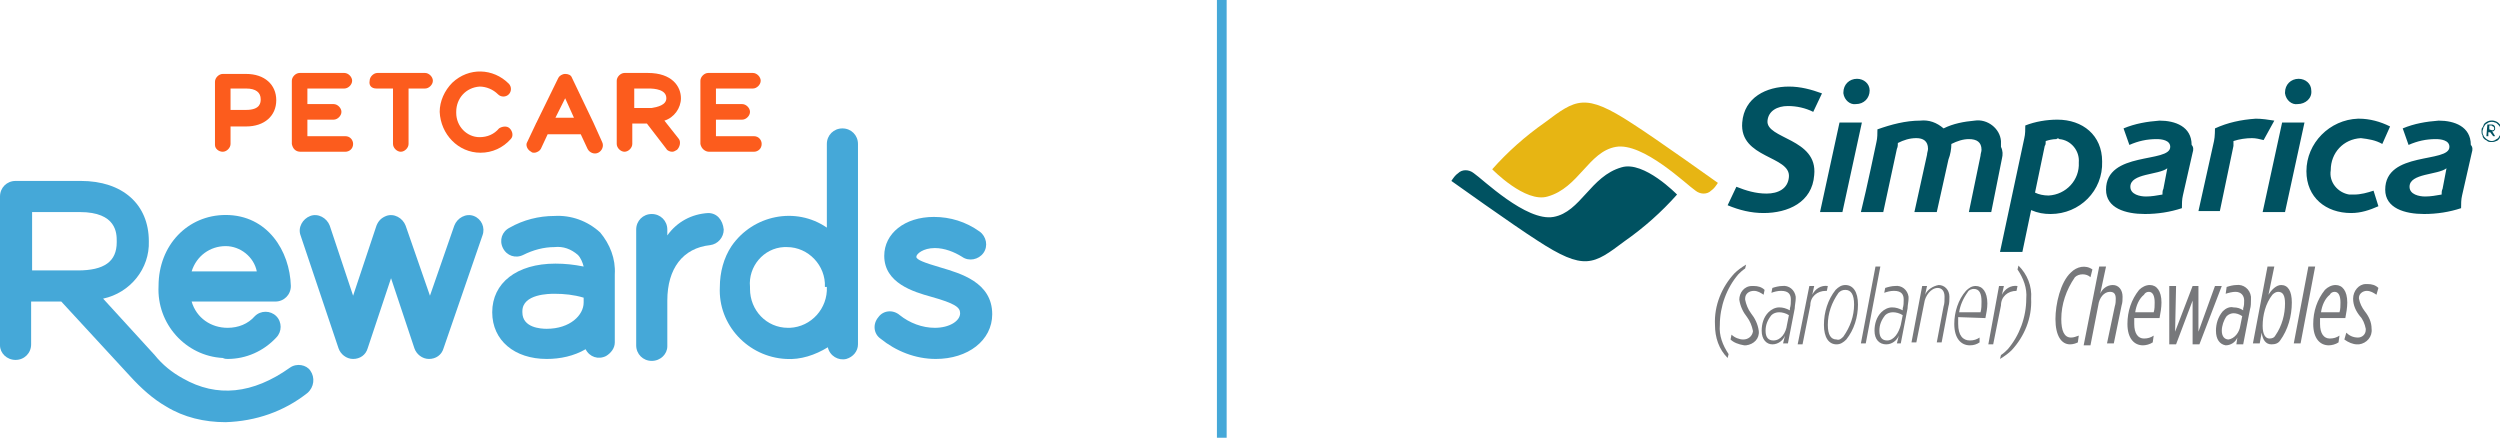 <?xml version="1.0" encoding="utf-8"?>
<!-- Generator: Adobe Illustrator 26.0.2, SVG Export Plug-In . SVG Version: 6.00 Build 0)  -->
<svg version="1.0" id="Layer_1" xmlns="http://www.w3.org/2000/svg" xmlns:xlink="http://www.w3.org/1999/xlink" x="0px" y="0px"
	 viewBox="0 0 257 45" style="enable-background:new 0 0 257 45;" xml:space="preserve">
<style type="text/css">
	.st0{fill:#FC5C1D;}
	.st1{fill:#45A8D8;}
	.st2{fill:none;stroke:#45A8D8;stroke-miterlimit:10;}
	.st3{fill:#E7B513;}
	.st4{fill:#005261;}
	.st5{fill:#77787B;}
</style>
<g>
	<path class="st0" d="M30.9,15.6h4.6c0.4,0,0.8-0.3,0.8-0.8c0-0.4-0.3-0.8-0.8-0.8c0,0,0,0-0.1,0h-3.8v-1.7h2.7
		c0.4,0,0.8-0.4,0.8-0.8s-0.4-0.8-0.8-0.8c0,0,0,0,0,0h-2.7V9.1h3.8c0.4,0,0.8-0.4,0.8-0.8c0-0.4-0.4-0.8-0.8-0.8h-4.6
		c-0.4,0-0.8,0.4-0.8,0.8v6.5C30.1,15.3,30.4,15.6,30.9,15.6z"/>
	<path class="st0" d="M72.9,15.6h4.6c0.4,0,0.8-0.3,0.8-0.8c0-0.4-0.3-0.8-0.8-0.8c0,0,0,0-0.1,0h-3.8v-1.7h2.7
		c0.4,0,0.8-0.4,0.8-0.8c0-0.4-0.4-0.8-0.8-0.8c0,0,0,0,0,0h-2.7V9.1h3.8c0.4,0,0.8-0.4,0.8-0.8c0-0.4-0.4-0.8-0.8-0.8l0,0h-4.6
		c-0.4,0-0.8,0.4-0.8,0.8v6.5C72.1,15.3,72.5,15.6,72.9,15.6z"/>
	<path class="st0" d="M49.4,15.7c1.2,0,2.3-0.5,3.1-1.4c0.3-0.3,0.2-0.8-0.1-1.1c-0.3-0.3-0.8-0.2-1.1,0c-0.5,0.6-1.2,0.9-2,0.9
		c-1.3,0-2.4-1.1-2.4-2.5c0,0,0-0.1,0-0.1c0-1.4,1-2.5,2.4-2.6c0.7,0,1.4,0.3,1.9,0.8c0.3,0.3,0.8,0.3,1.1,0c0.3-0.3,0.3-0.8,0-1.1
		l0,0c-1.6-1.6-4.1-1.7-5.8-0.1c-0.8,0.8-1.3,1.9-1.3,3C45.3,13.8,47.1,15.7,49.4,15.7C49.3,15.7,49.3,15.7,49.4,15.7z"/>
	<path class="st0" d="M22.9,15.6c0.4,0,0.8-0.4,0.8-0.8V13h1.6c1.9,0,3.1-1.1,3.1-2.7v0c0-1.6-1.2-2.7-3.1-2.7h-2.4
		c-0.4,0-0.8,0.4-0.8,0.8v6.5C22.1,15.3,22.5,15.6,22.9,15.6L22.9,15.6z M23.7,9.1h1.6c1,0,1.5,0.4,1.5,1.1v0c0,0.3,0,1.1-1.5,1.1
		h-1.6L23.7,9.1z"/>
	<path class="st0" d="M68.5,15.3c0.1,0.2,0.4,0.3,0.6,0.3c0.2,0,0.3-0.1,0.5-0.2c0.3-0.3,0.4-0.8,0.2-1.1c0,0,0,0,0,0l-1.5-1.9
		c1-0.3,1.7-1.3,1.7-2.3c0-1.2-0.9-2.6-3.4-2.6h-2.4c-0.4,0-0.8,0.4-0.8,0.8v6.5c0,0.4,0.4,0.8,0.8,0.8c0.4,0,0.8-0.4,0.8-0.8v-2.1
		h1.5L68.5,15.3z M65.1,9.1h1.6c0.6,0,1.8,0.1,1.8,1c0,0.7-0.9,0.9-1.5,1c0,0-0.1,0-0.1,0c-0.1,0-0.1,0-0.2,0h-1.5V9.1z"/>
	<path class="st0" d="M38.7,9.1h1.7v5.7c0,0.4,0.4,0.8,0.8,0.8c0.4,0,0.8-0.4,0.8-0.8V9.1h1.7c0.4,0,0.8-0.4,0.8-0.8
		c0-0.4-0.4-0.8-0.8-0.8l0,0h-4.9c-0.4,0-0.8,0.4-0.8,0.8C37.9,8.8,38.2,9.1,38.7,9.1L38.7,9.1z"/>
	<path class="st0" d="M54.6,15.6c0.1,0.1,0.2,0.1,0.3,0.1c0.3,0,0.6-0.2,0.7-0.4l0.7-1.5h3.4l0.7,1.5c0.2,0.4,0.7,0.6,1.1,0.4
		c0.4-0.2,0.6-0.7,0.4-1.1l0,0l-0.9-2l0,0l-2.2-4.6c-0.1-0.3-0.4-0.4-0.7-0.4l0,0c-0.3,0-0.6,0.2-0.7,0.4l-2.2,4.5
		c0,0.1-0.1,0.1-0.1,0.2l-0.9,1.9C54,14.9,54.2,15.4,54.6,15.6C54.6,15.6,54.6,15.6,54.6,15.6z M58.1,10.1l0.9,2h-1.9L58.1,10.1z"/>
	<path class="st1" d="M29.8,37.8c-3.8,2.7-7.5,3.1-11,1.1c-1.1-0.6-2.1-1.4-2.9-2.4c0,0,0,0,0,0l-5.3-5.8c2.8-0.6,4.8-3.1,4.7-5.9v0
		c0-3.8-2.7-6.2-7-6.2H1.6c-0.9,0-1.6,0.7-1.6,1.6v15.3C0,36.3,0.7,37,1.6,37s1.6-0.7,1.6-1.6V31h3.1l7.1,7.7
		c1.1,1.2,2.3,2.3,3.7,3.1c1.8,1.1,3.9,1.6,6.1,1.6c3.1-0.1,6-1.1,8.4-3c0.7-0.6,0.8-1.6,0.3-2.3C31.5,37.5,30.5,37.3,29.8,37.8z
		 M3.3,21.8h4.9c3.8,0,3.8,2.2,3.8,3v0.1c0,2-1.3,2.9-4,2.9H3.3L3.3,21.8z"/>
	<path class="st1" d="M48.7,22.2c-0.8-0.3-1.7,0.2-2,1l-2.5,7.2l-2.5-7.2c-0.3-0.8-1.2-1.3-2-1c-0.5,0.2-0.8,0.5-1,1l-2.4,7.2
		l-2.4-7.2c-0.3-0.8-1.2-1.3-2-1c-0.8,0.3-1.3,1.2-1,2l3.9,11.6c0.2,0.6,0.8,1.1,1.5,1.1l0,0c0.7,0,1.3-0.4,1.5-1.1l2.4-7.2l2.4,7.2
		c0.2,0.6,0.8,1.1,1.5,1.1h0c0.7,0,1.3-0.4,1.5-1.1l4-11.6C49.9,23.4,49.5,22.5,48.7,22.2z"/>
	<path class="st1" d="M63.2,31v-1.5c0-0.1,0-0.1,0-0.2v-1.1c0.1-1.6-0.5-3.1-1.5-4.3c-1.3-1.2-3-1.8-4.7-1.7c-1.6,0-3.2,0.4-4.6,1.2
		c-0.8,0.4-1.1,1.3-0.7,2.1c0.4,0.8,1.3,1.1,2.1,0.7c1-0.5,2.1-0.8,3.2-0.8c0.9-0.1,1.7,0.2,2.4,0.8c0.3,0.3,0.5,0.8,0.6,1.2
		c-1-0.2-1.9-0.3-2.9-0.3c-4,0-6.5,2-6.5,5v0c0,2.9,2.3,4.8,5.6,4.8c1.4,0,2.8-0.3,4-1c0.4,0.8,1.3,1.1,2.1,0.7
		c0.5-0.3,0.9-0.8,0.9-1.4v-4.1C63.2,31.1,63.2,31.1,63.2,31C63.2,31,63.2,31,63.2,31z M56.2,33.8c-0.6,0-2.5-0.1-2.5-1.7v-0.1
		c0-1.8,2.8-1.8,3.3-1.8c1,0,2,0.1,3,0.4v0.5C60,32.4,58.6,33.8,56.2,33.8L56.2,33.8z"/>
	<path class="st1" d="M72.8,21.9c-1.7,0.1-3.2,0.9-4.2,2.3v-0.6c0-0.9-0.7-1.6-1.6-1.6s-1.6,0.7-1.6,1.6v11.9c0,0.9,0.7,1.6,1.6,1.6
		c0,0,0,0,0,0c0.9,0,1.6-0.7,1.6-1.5c0,0,0,0,0,0v-4.7c0-3.3,1.6-5.4,4.4-5.7c0.8-0.1,1.4-0.8,1.4-1.6
		C74.3,22.6,73.7,21.9,72.8,21.9C72.8,21.9,72.8,21.9,72.8,21.9z"/>
	<path class="st1" d="M86.6,13.2c-0.9,0-1.6,0.7-1.6,1.6v8.6c-3.2-2.2-7.6-1.3-9.8,1.9C74.4,26.5,74,28,74,29.5v0
		c-0.2,3.9,2.9,7.2,6.8,7.4c1.5,0.1,3-0.4,4.3-1.2c0.2,0.9,1.1,1.4,1.9,1.2c0.7-0.2,1.2-0.8,1.2-1.5V14.8
		C88.2,13.9,87.5,13.2,86.6,13.2z M85,29.5c0.1,2.2-1.6,4.1-3.8,4.2c-0.1,0-0.1,0-0.2,0c-2.2,0-3.9-1.8-3.9-4c0-0.1,0-0.2,0-0.2v0
		c-0.2-2.1,1.4-4,3.5-4.1c0.1,0,0.2,0,0.3,0c2.2,0,4,1.9,3.9,4.1C85,29.5,85,29.5,85,29.5L85,29.5z"/>
	<path class="st1" d="M96.7,27.5c-1.7-0.5-2.5-0.8-2.5-1.1v0c0-0.3,0.7-0.9,1.9-0.9c1,0,2,0.4,2.8,0.9c0.7,0.5,1.7,0.3,2.2-0.4
		c0.5-0.7,0.3-1.7-0.4-2.2c-1.4-1-3-1.5-4.7-1.5c-3,0-5.1,1.7-5.1,4v0c0,2.8,3,3.7,4.8,4.2c2.5,0.7,3,1.1,3,1.7v0
		c0,0.8-1.1,1.5-2.6,1.5c-1.3,0-2.6-0.5-3.6-1.3c-0.7-0.6-1.7-0.5-2.2,0.2c-0.6,0.7-0.5,1.7,0.2,2.2c0,0,0,0,0,0
		c1.6,1.3,3.6,2.1,5.7,2.1c3.3,0,5.8-1.9,5.8-4.6v0C102,29,98.7,28.1,96.7,27.5z"/>
	<path class="st1" d="M23.4,36.9c1.9,0,3.7-0.8,5-2.2c0.6-0.6,0.6-1.6,0-2.2s-1.6-0.6-2.2,0c-0.7,0.8-1.7,1.2-2.8,1.2
		c-1.7,0-3.2-1-3.7-2.7h8.6c0.9,0,1.6-0.7,1.6-1.6c0,0,0,0,0,0c-0.1-3.6-2.4-7.3-6.7-7.3c-3.9,0-6.9,3.1-6.9,7.3v0
		c-0.2,3.9,2.8,7.2,6.6,7.4C23.1,36.9,23.3,36.9,23.4,36.9z M23.2,25.3c1.5,0,2.9,1.1,3.2,2.6h-6.7C20.2,26.3,21.6,25.3,23.2,25.3z"
		/>
</g>
<line class="st2" x1="125.6" y1="0" x2="125.6" y2="45"/>
<g>
	<path class="st3" d="M159.1,20.2c-2.3,0.7-5.7-2.8-5.7-2.8c1.6-1.8,3.4-3.4,5.4-4.8c3.2-2.4,4.1-3.1,9,0.1c2.5,1.6,8.8,6.1,8.8,6.1
		c-0.2,0.3-0.4,0.6-0.7,0.8c-0.4,0.4-1.1,0.4-1.6,0c-0.9-0.6-5.4-5-8.2-4.5S162.3,19.3,159.1,20.2z"/>
	<path class="st4" d="M166.7,17.2c2.3-0.7,5.7,2.8,5.7,2.8c-1.6,1.8-3.4,3.4-5.4,4.8c-3.2,2.4-4.1,3.1-9-0.1
		c-2.5-1.6-8.8-6.1-8.8-6.1c0.2-0.3,0.4-0.6,0.7-0.8c0.4-0.4,1.1-0.4,1.6,0c0.9,0.6,5.4,5,8.2,4.5S163.5,18.1,166.7,17.2z
		 M186.4,11.5c-0.8-0.4-1.7-0.6-2.6-0.6c-1.1,0-2,0.5-2.1,1.5c-0.2,1.9,5.2,1.8,4.8,5.6c-0.2,2.8-2.7,3.9-5.2,3.9
		c-1.3,0-2.5-0.3-3.7-0.8l0.9-1.9c1,0.4,2,0.7,3.1,0.7c1.2,0,2.2-0.5,2.3-1.7c0.2-2.2-5.1-1.9-4.8-5.6c0.2-2.6,2.5-3.7,4.8-3.7
		c1.2,0,2.3,0.3,3.4,0.7L186.4,11.5z M189.4,21.8h-2.3l2-9.2h2.3L189.4,21.8z M190.8,10.7c-0.6,0.1-1.2-0.4-1.3-1.1c0,0,0-0.1,0-0.1
		c0-0.8,0.6-1.4,1.4-1.4c0,0,0,0,0,0h0c0.7,0,1.3,0.5,1.3,1.2c0,0,0,0,0,0C192.2,10.1,191.6,10.7,190.8,10.7
		C190.8,10.7,190.8,10.7,190.8,10.7z M205.8,16.3l-1.1,5.5h-2.3l1.2-5.8c0-0.2,0.1-0.4,0.1-0.6c0-0.8-0.5-1.1-1.3-1.1
		c-0.6,0-1.2,0.2-1.8,0.5c0,0.5-0.1,1.1-0.3,1.6l-1.2,5.4h-2.3l1.3-5.9c0-0.2,0.1-0.4,0.1-0.6c0-0.8-0.5-1.1-1.2-1.1
		c-0.7,0-1.3,0.2-1.9,0.5c0,0.2,0,0.4-0.1,0.6l-1.4,6.5h-2.3c0.6-2.4,1.6-7.2,1.6-7.2c0.1-0.4,0.1-0.9,0.1-1.3
		c1.4-0.5,2.9-0.9,4.4-0.9c0.9-0.1,1.7,0.2,2.4,0.8c1-0.5,2.1-0.7,3.2-0.8c1.3-0.2,2.6,0.8,2.7,2.1c0,0.2,0,0.4,0,0.6
		C205.9,15.5,205.9,15.9,205.8,16.3L205.8,16.3z M210.8,22c-0.7,0-1.3-0.1-2-0.4l-0.9,4.3h-2.3l2.5-11.7c0.1-0.4,0.1-0.9,0.1-1.3
		c1-0.4,2.2-0.6,3.3-0.6c2.6,0,4.6,1.6,4.6,4.3C216.2,19.6,213.8,22,210.8,22C210.9,22,210.9,22,210.8,22L210.8,22z M211.4,14.3
		c-0.4,0-0.8,0.1-1.1,0.2c0,0.2,0,0.4-0.1,0.5l-1,4.8c0.4,0.2,0.9,0.3,1.4,0.3c1.8-0.1,3.2-1.6,3.1-3.4c0.1-1.2-0.8-2.3-2-2.4
		C211.6,14.2,211.5,14.2,211.4,14.3L211.4,14.3z M225.4,15.7l-1,4.4c-0.1,0.4-0.1,0.9-0.1,1.3c-1.2,0.4-2.5,0.6-3.8,0.6
		c-2,0-4-0.6-4-2.5c0-4,6.6-2.7,6.6-4.4c0-0.7-0.9-0.8-1.4-0.8c-1,0-1.9,0.2-2.8,0.6l-0.6-1.7c1.2-0.5,2.4-0.7,3.7-0.8
		c1.6,0,3.3,0.6,3.3,2.5C225.5,15.1,225.5,15.4,225.4,15.7L225.4,15.7z M219,19.2c0,0.8,1,1,1.6,1c0.6,0,1.1-0.1,1.7-0.2
		c0-0.2,0-0.4,0.1-0.6l0.4-2.1C221.9,18,219,17.8,219,19.2L219,19.2z M232.7,14.4c-0.4-0.1-0.8-0.2-1.2-0.2c-0.6,0-1.3,0.1-1.9,0.3
		c0,0.2,0,0.3,0,0.5l-1.4,6.7H226l1.6-7.2c0.1-0.4,0.1-1.3,0.1-1.3c1.3-0.6,2.7-0.9,4.2-1c0.6,0,1.3,0.1,1.9,0.2L232.7,14.4z
		 M244.9,14.8c-0.7-0.4-1.4-0.5-2.2-0.6c-1.8,0.1-3.1,1.5-3.1,3.3c0,0,0,0,0,0c-0.2,1.2,0.7,2.3,1.9,2.5c0.2,0,0.3,0,0.5,0
		c0.7,0,1.4-0.2,2-0.4l0.5,1.6c-0.9,0.4-1.8,0.7-2.8,0.7c-2.6,0-4.6-1.6-4.6-4.3c0-2.9,2.4-5.3,5.3-5.4c0,0,0.1,0,0.1,0
		c1.1,0,2.2,0.3,3.2,0.8L244.9,14.8z M254.1,15.7l-1,4.4c-0.1,0.4-0.1,0.9-0.1,1.3c-1.2,0.4-2.5,0.6-3.8,0.6c-2,0-4-0.6-4-2.5
		c0-4,6.6-2.7,6.6-4.4c0-0.7-0.9-0.8-1.4-0.8c-1,0-1.9,0.2-2.8,0.6l-0.6-1.7c1.2-0.5,2.4-0.7,3.7-0.8c1.6,0,3.3,0.6,3.3,2.5
		C254.2,15.1,254.2,15.4,254.1,15.7L254.1,15.7z M247.7,19.2c0,0.8,1,1,1.6,1c0.6,0,1.1-0.1,1.7-0.2c0-0.2,0-0.4,0.1-0.6l0.4-2.1
		C250.6,18,247.7,17.8,247.7,19.2L247.7,19.2z M234.9,21.8h-2.3l2-9.2h2.3L234.9,21.8z M236.2,10.7c-0.6,0.1-1.2-0.4-1.3-1.1
		c0,0,0-0.1,0-0.1c0-0.8,0.6-1.4,1.4-1.4c0,0,0,0,0,0h0c0.7,0,1.3,0.5,1.3,1.2c0,0,0,0,0,0C237.7,10.1,237,10.7,236.2,10.7
		C236.2,10.7,236.2,10.7,236.2,10.7L236.2,10.7z"/>
	<path class="st5" d="M176.3,33.4c-0.1-2,0.7-3.9,2-5.3c0.3-0.3,0.7-0.6,1.2-0.9l-0.1,0.4c-0.3,0.2-0.5,0.4-0.7,0.6
		c-1.2,1.4-1.9,3.3-1.9,5.2c-0.1,1.1,0.3,2.1,0.9,3l-0.1,0.4C176.7,35.9,176.3,34.7,176.3,33.4z"/>
	<path class="st5" d="M177.9,34.9l0.1-0.5c0.3,0.3,0.8,0.5,1.2,0.5c0.5,0,0.9-0.3,1-0.8c0,0,0-0.1,0-0.1c-0.1-0.5-0.3-1-0.6-1.4
		c-0.4-0.5-0.7-1.1-0.8-1.8c0-0.7,0.5-1.4,1.3-1.4c0.1,0,0.1,0,0.2,0c0.4,0,0.8,0.1,1.1,0.4l-0.1,0.5c-0.3-0.2-0.6-0.4-1-0.4
		c-0.5,0-0.9,0.3-0.9,0.8c0,0,0,0.1,0,0.1c0.1,0.5,0.3,1,0.6,1.4c0.4,0.5,0.7,1.1,0.8,1.8c0.1,0.8-0.5,1.4-1.3,1.5
		c-0.1,0-0.1,0-0.2,0C178.7,35.4,178.2,35.2,177.9,34.9L177.9,34.9z M181.1,34c0-0.7,0.2-1.4,0.7-1.9c0.3-0.3,0.7-0.5,1.1-0.5
		c0.4,0,0.7,0.1,1.1,0.3l0-0.2c0.1-0.3,0.1-0.6,0.1-0.9c0-0.5-0.2-0.9-1-0.9c-0.4,0-0.7,0.1-1,0.2l0.1-0.5c0.3-0.1,0.7-0.2,1-0.2
		c0.7-0.1,1.3,0.4,1.4,1.1c0,0.1,0,0.2,0,0.2c0,0.3-0.1,0.7-0.1,1l-0.7,3.6h-0.5l0.2-0.8c-0.2,0.5-0.7,0.9-1.3,0.9
		C181.6,35.4,181.1,34.9,181.1,34L181.1,34z M183.7,33.4l0.2-1c-0.3-0.2-0.7-0.3-1-0.3c-0.3,0-0.6,0.1-0.8,0.3
		c-0.4,0.5-0.6,1-0.6,1.6c0,0.7,0.3,1,0.8,1C183.1,35,183.6,34.2,183.7,33.4L183.7,33.4z M186,29.4h0.5l-0.2,0.9
		c0.3-0.6,0.9-1,1.6-0.9l-0.1,0.5h-0.1c-0.9,0-1.6,0.6-1.6,1.5l-0.8,4h-0.5L186,29.4z M187.5,33.4c0-1.3,0.4-2.6,1.2-3.6
		c0.3-0.3,0.6-0.5,1-0.5c0.8,0,1.3,0.7,1.3,2c0,1.3-0.4,2.6-1.2,3.6c-0.3,0.3-0.6,0.5-1,0.5C188,35.4,187.5,34.7,187.5,33.4
		L187.5,33.4z M189.5,34.6c0.7-1,1.1-2.1,1.1-3.3c0-1-0.3-1.5-0.9-1.5c-0.3,0-0.5,0.1-0.7,0.3c-0.7,1-1.1,2.1-1.1,3.3
		c0,1,0.3,1.5,0.9,1.5C189.1,35,189.3,34.8,189.5,34.6L189.5,34.6z M192.8,27.4h0.5l-1.5,7.9h-0.5L192.8,27.4z M192.7,34
		c0-0.7,0.2-1.4,0.7-1.9c0.3-0.3,0.7-0.5,1.1-0.5c0.4,0,0.7,0.1,1.1,0.3l0-0.2c0.1-0.3,0.1-0.6,0.1-0.9c0-0.5-0.2-0.9-1-0.9
		c-0.4,0-0.7,0.1-1,0.2l0.1-0.5c0.3-0.1,0.7-0.2,1-0.2c0.7-0.1,1.3,0.4,1.4,1.1c0,0.1,0,0.2,0,0.2c0,0.3-0.1,0.7-0.1,1l-0.7,3.6H195
		l0.2-0.8c-0.2,0.5-0.7,0.9-1.3,0.9C193.2,35.4,192.7,34.9,192.7,34L192.7,34z M195.4,33.4l0.2-1c-0.3-0.2-0.7-0.3-1-0.3
		c-0.3,0-0.6,0.1-0.8,0.3c-0.4,0.5-0.6,1-0.6,1.6c0,0.7,0.3,1,0.8,1C194.7,35,195.2,34.2,195.4,33.4L195.4,33.4z M197.6,29.4h0.5
		l-0.2,0.9c0.2-0.5,0.8-0.9,1.4-1c0.6,0,1.1,0.5,1.1,1.2c0,0.3,0,0.7-0.1,1l-0.7,3.7h-0.5l0.7-3.7c0.1-0.3,0.1-0.6,0.1-1
		c0-0.6-0.3-0.9-0.7-0.9c-0.7,0-1.3,0.8-1.4,1.6l-0.8,4h-0.5L197.6,29.4z M201.3,32.6c0,0.2,0,0.4,0,0.7c0,1.2,0.5,1.7,1.2,1.7
		c0.4,0,0.7-0.1,1-0.3l0,0.5c-0.3,0.2-0.6,0.3-1,0.3c-0.9,0-1.6-0.7-1.6-2.2c0-1.2,0.4-2.5,1.2-3.4c0.3-0.3,0.6-0.5,1-0.5
		c0.7,0,1.2,0.6,1.2,1.8c0,0.5-0.1,1-0.2,1.5L201.3,32.6z M201.4,32.1h2.2c0.1-0.4,0.1-0.7,0.1-1.1c0-0.8-0.2-1.3-0.8-1.3
		c-0.2,0-0.5,0.1-0.6,0.3C201.8,30.7,201.5,31.4,201.4,32.1L201.4,32.1z M205.5,29.4h0.5l-0.2,0.9c0.3-0.6,0.9-1,1.6-0.9l-0.1,0.5h0
		c-0.9,0-1.6,0.6-1.6,1.5l-0.8,4h-0.5L205.5,29.4z"/>
	<path class="st5" d="M208.8,30.7c0.1,2-0.7,3.9-2,5.3c-0.3,0.3-0.7,0.6-1.2,0.9l0.1-0.4c0.3-0.2,0.5-0.4,0.7-0.6
		c1.2-1.4,1.9-3.3,1.9-5.2c0.1-1.1-0.3-2.1-0.9-3l0.1-0.4C208.4,28.2,208.9,29.4,208.8,30.7L208.8,30.7z M211.3,32.8
		c0-1.5,0.5-3.8,1.6-4.8c0.6-0.6,1.5-0.8,2.2-0.3l-0.2,0.8c-0.2-0.2-0.5-0.3-0.8-0.3c-0.3,0-0.6,0.1-0.8,0.3
		c-0.9,1.3-1.4,2.8-1.4,4.3c0,1.2,0.3,1.9,1,1.9c0.3,0,0.5-0.1,0.8-0.2l-0.1,0.7c-0.2,0.1-0.5,0.2-0.8,0.2
		C211.9,35.4,211.3,34.5,211.3,32.8L211.3,32.8z M215.8,27.4h0.7l-0.6,2.8c0.2-0.5,0.7-0.9,1.3-0.9c0.6,0,1,0.5,1,1.2
		c0,0.3,0,0.6-0.1,0.9l-0.8,3.9h-0.7l0.8-3.8c0.1-0.3,0.1-0.6,0.1-0.8c0-0.5-0.2-0.7-0.6-0.7c-0.6,0-1.1,0.6-1.2,1.4l-0.8,4.1h-0.7
		L215.8,27.4z M219.4,32.7c0,0.2,0,0.4,0,0.6c0,1,0.4,1.5,1,1.5c0.4,0,0.7-0.1,1-0.3l-0.1,0.7c-0.3,0.2-0.7,0.3-1,0.3
		c-0.9,0-1.6-0.7-1.6-2.2c0-1.3,0.4-2.5,1.2-3.5c0.3-0.3,0.7-0.5,1.1-0.5c0.7,0,1.2,0.6,1.2,1.8c0,0.5-0.1,1.1-0.2,1.6H219.4z
		 M219.5,32.1h1.9c0.1-0.3,0.1-0.7,0.1-1c0-0.7-0.2-1.1-0.6-1.1c-0.2,0-0.4,0.1-0.5,0.3C219.9,30.7,219.6,31.4,219.5,32.1
		L219.5,32.1z M223,29.4h0.7l-0.1,4.7l1.8-4.7h0.6l0,4.7l1.7-4.7h0.7l-2.3,6h-0.7l0-4.5l-1.7,4.5H223L223,29.4z M227.8,34
		c0-0.7,0.2-1.4,0.7-2c0.3-0.3,0.7-0.5,1.1-0.4c0.4,0,0.7,0.1,1,0.3l0-0.2c0.1-0.3,0.1-0.5,0.1-0.8c0-0.5-0.3-0.9-0.9-0.9
		c-0.3,0-0.7,0.1-1,0.2l0.1-0.7c0.3-0.1,0.7-0.2,1-0.2c0.7-0.1,1.4,0.4,1.5,1.2c0,0.1,0,0.2,0,0.3c0,0.3,0,0.7-0.1,1l-0.7,3.6h-0.7
		l0.1-0.7c-0.2,0.5-0.7,0.8-1.2,0.8C228.2,35.4,227.8,34.9,227.8,34L227.8,34z M230.3,33.5l0.2-1c-0.3-0.2-0.6-0.3-0.9-0.3
		c-0.2,0-0.5,0.1-0.7,0.3c-0.3,0.4-0.5,1-0.5,1.5c0,0.6,0.3,0.9,0.7,0.9C229.7,34.8,230.2,34.2,230.3,33.5L230.3,33.5z M232.5,34.2
		l-0.2,1.1h-0.7l1.5-7.9h0.7l-0.6,2.9c0.3-0.5,0.8-1,1.3-1c0.7,0,1.1,0.6,1.1,1.8c0,1.4-0.4,2.8-1.2,3.9c-0.2,0.3-0.5,0.4-0.9,0.4
		C232.9,35.4,232.6,34.9,232.5,34.2L232.5,34.2z M233.9,34.5c0.7-1,1-2.2,1-3.3c0-0.8-0.2-1.2-0.7-1.2c-0.2,0-0.4,0.1-0.6,0.3
		c-0.7,0.9-1,2.1-1,3.2c0,0.9,0.3,1.3,0.7,1.3C233.6,34.8,233.8,34.7,233.9,34.5L233.9,34.5z M237.3,27.4h0.7l-1.5,7.9h-0.7
		L237.3,27.4z M238.5,32.7c0,0.2,0,0.4,0,0.6c0,1,0.4,1.5,1,1.5c0.4,0,0.7-0.1,1-0.3l-0.1,0.7c-0.3,0.2-0.7,0.3-1,0.3
		c-0.9,0-1.6-0.7-1.6-2.2c0-1.3,0.4-2.5,1.2-3.5c0.3-0.3,0.7-0.5,1.1-0.5c0.7,0,1.2,0.6,1.2,1.8c0,0.5-0.1,1.1-0.2,1.6L238.5,32.7z
		 M238.6,32.1h1.9c0.1-0.3,0.1-0.7,0.1-1c0-0.7-0.2-1.1-0.6-1.1c-0.2,0-0.4,0.1-0.5,0.3C239,30.7,238.7,31.4,238.6,32.1L238.6,32.1z
		 M241,34.9l0.2-0.7c0.3,0.3,0.7,0.5,1.2,0.5c0.4,0,0.8-0.3,0.8-0.8c0,0,0-0.1,0-0.1c-0.1-0.5-0.3-1-0.6-1.3
		c-0.4-0.5-0.7-1.1-0.7-1.8c0-0.8,0.6-1.5,1.3-1.5c0.1,0,0.1,0,0.2,0c0.4,0,0.8,0.1,1.1,0.4l-0.2,0.7c-0.3-0.2-0.6-0.4-1-0.4
		c-0.4,0-0.8,0.3-0.8,0.7c0,0,0,0,0,0c0,0,0,0.1,0,0.1c0.1,0.5,0.3,0.9,0.6,1.3c0.4,0.5,0.7,1.1,0.7,1.8c0.1,0.8-0.5,1.5-1.3,1.6
		c-0.1,0-0.1,0-0.2,0C241.9,35.4,241.4,35.2,241,34.9z"/>
	<path class="st4" d="M256.1,14.6c-0.1,0-0.3,0-0.4-0.1c-0.1-0.1-0.2-0.1-0.3-0.2c-0.1-0.1-0.2-0.2-0.2-0.4
		c-0.1-0.1-0.1-0.3-0.1-0.4v0c0-0.2,0-0.3,0.1-0.4c0.1-0.1,0.1-0.3,0.2-0.4c0.4-0.4,1-0.4,1.4-0.1c0,0,0,0,0.1,0.1
		c0.1,0.1,0.2,0.2,0.2,0.4c0.1,0.1,0.1,0.3,0.1,0.4v0c0,0.2,0,0.3-0.1,0.4c-0.1,0.1-0.1,0.3-0.2,0.4c-0.1,0.1-0.2,0.2-0.3,0.2
		C256.4,14.6,256.3,14.6,256.1,14.6L256.1,14.6z M256.1,14.5c0.1,0,0.2,0,0.4-0.1c0.1-0.1,0.2-0.1,0.3-0.2c0.1-0.1,0.1-0.2,0.2-0.3
		c0-0.1,0.1-0.3,0.1-0.4v0c0-0.1,0-0.3-0.1-0.4c0-0.1-0.1-0.2-0.2-0.3c-0.1-0.1-0.2-0.2-0.3-0.2c-0.2-0.1-0.5-0.1-0.7,0
		c-0.1,0.1-0.2,0.1-0.3,0.2c-0.1,0.1-0.1,0.2-0.2,0.3c0,0.1-0.1,0.3-0.1,0.4v0c0,0.1,0,0.3,0.1,0.4c0,0.1,0.1,0.2,0.2,0.3
		C255.6,14.3,255.9,14.5,256.1,14.5z M255.7,12.8h0.4c0.1,0,0.2,0,0.3,0.1c0.1,0.1,0.1,0.2,0.1,0.3c0,0.1,0,0.2-0.1,0.2
		c0,0.1-0.1,0.1-0.2,0.1l0.3,0.5h-0.2l-0.3-0.4h-0.2V14h-0.2L255.7,12.8z M256.2,13.4c0.2,0,0.2-0.1,0.2-0.2c0-0.1,0-0.1-0.1-0.2
		c-0.1,0-0.1-0.1-0.2-0.1h-0.2v0.4L256.2,13.4z"/>
</g>
</svg>
